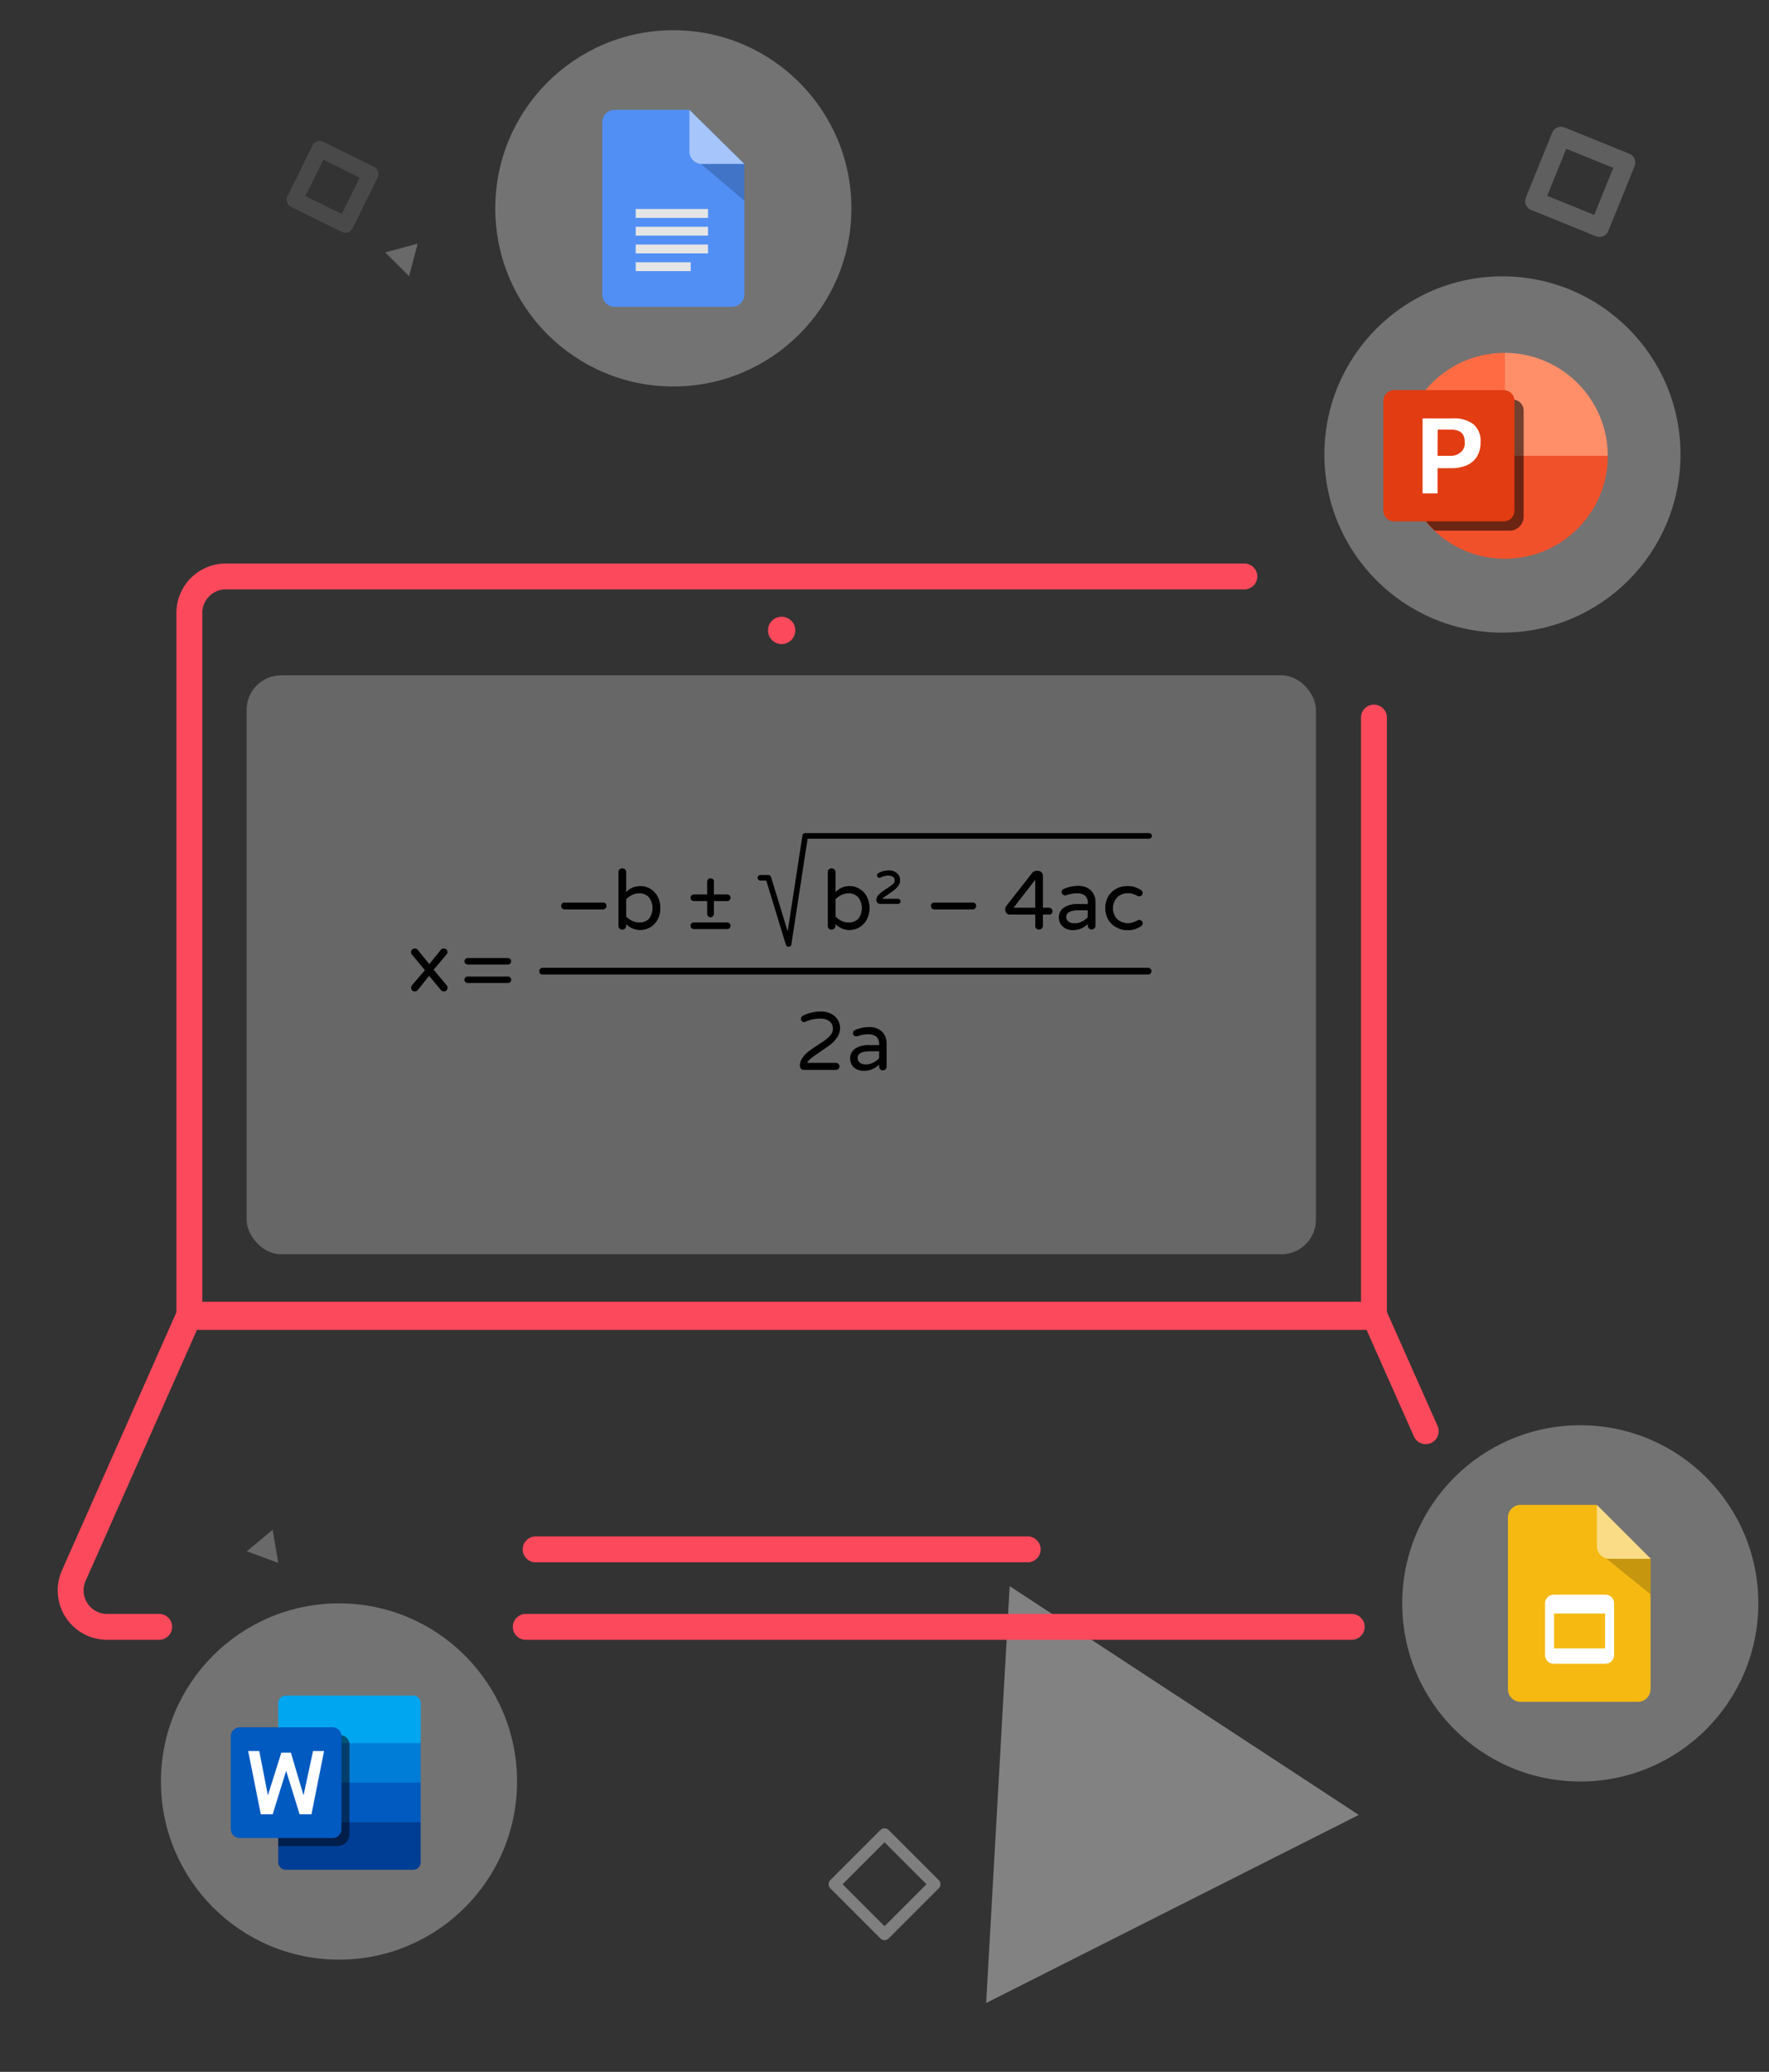 <svg xmlns="http://www.w3.org/2000/svg" width="410" height="480" viewBox="0 0 410 480"><rect x="0" y="0" width="410" height="480" fill="#333333" stroke="none"/><defs><style>.cls-1,.cls-16,.cls-21,.cls-29{isolation:isolate;}.cls-2,.cls-3,.cls-6{fill:#d3d3d3;}.cls-16,.cls-2,.cls-9{opacity:0.5;}.cls-3{opacity:0.33;}.cls-10,.cls-11,.cls-27,.cls-4,.cls-7,.cls-8{fill:none;}.cls-4{stroke:#fd495c;stroke-width:6px;}.cls-10,.cls-27,.cls-4,.cls-7,.cls-8{stroke-linecap:round;stroke-linejoin:round;}.cls-4,.cls-5{mix-blend-mode:multiply;}.cls-5{fill:#fd495c;}.cls-6,.cls-8{opacity:0.4;}.cls-10,.cls-7,.cls-8{stroke:#a0a0a0;}.cls-7{stroke-width:2.68px;opacity:0.7;}.cls-8{stroke-width:4.43px;}.cls-9{fill:#a0a0a0;}.cls-10{stroke-width:3.72px;opacity:0.2;}.cls-12{fill:#00a6f0;}.cls-13{fill:#007dd6;}.cls-14{fill:#005ac0;}.cls-15{fill:#003d94;}.cls-17{fill:#fff;}.cls-18{fill:#ff6c43;}.cls-19{fill:#ff8f69;}.cls-20{fill:#f1512a;}.cls-21{opacity:0.1;}.cls-22{fill:#e23c12;}.cls-23{fill:#518ff5;}.cls-23,.cls-24,.cls-25{fill-rule:evenodd;}.cls-24{fill:#e5e5e5;}.cls-25{fill:#a6c5fa;}.cls-26{fill:#4173c6;}.cls-27{stroke:#000;stroke-width:1.3px;}.cls-28{fill:#f5b912;}.cls-29{opacity:0.19;}.cls-30{fill:#fadc87;}</style></defs><title>page-img-mathtype</title><g class="cls-1"><g id="Capa_1" data-name="Capa 1"><polygon class="cls-2" points="234.01 367.47 228.56 464.04 314.92 420.47 234.01 367.47"/><rect class="cls-3" x="57.16" y="156.45" width="247.83" height="134.13" rx="8"/><path class="cls-4" d="M318.44,166.24V305.1H43.89V142a8.45,8.45,0,0,1,8.45-8.45H288.4"/><line class="cls-4" x1="313.29" y1="376.9" x2="121.86" y2="376.9"/><path class="cls-4" d="M36.89,376.9H24.78A8.45,8.45,0,0,1,17,365.26l26.93-60.69H318.44l12,27"/><line class="cls-4" x1="238.19" y1="358.95" x2="124.14" y2="358.95"/><circle class="cls-5" cx="181.16" cy="146.05" r="3.17"/><circle class="cls-6" cx="156.06" cy="48.27" r="41.27"/><rect class="cls-7" x="196.79" y="428.32" width="16.43" height="16.43" transform="translate(-248.63 272.81) rotate(-45)"/><rect class="cls-8" x="358.17" y="34.02" width="16.19" height="16.19" transform="translate(42.74 -134.69) rotate(22.1)"/><circle class="cls-6" cx="78.57" cy="412.73" r="41.27"/><polygon class="cls-9" points="96.81 56.45 89.29 58.47 94.8 63.98 96.81 56.45"/><polygon class="cls-9" points="63.19 354.42 57.2 359.39 64.5 362.09 63.19 354.42"/><rect class="cls-10" x="70.53" y="36.74" width="13.11" height="13.11" transform="translate(149.96 -6.76) rotate(116.2)"/><g id="_24" data-name="24"><rect class="cls-11" x="53.49" y="391" width="44" height="44"/><path class="cls-12" d="M97.49,403.83v-9.17a1.73,1.73,0,0,0-1.83-1.83H66.32a1.73,1.73,0,0,0-1.83,1.83v9.17L81,407.5Z"/><polygon class="cls-13" points="97.49 403.83 64.49 403.83 64.49 413 81.91 416.67 97.49 413 97.49 403.83"/><polygon class="cls-14" points="97.49 413 64.49 413 64.49 422.17 80.99 424.92 97.49 422.17 97.49 413"/><path class="cls-15" d="M97.49,422.17h-33v9.16a1.73,1.73,0,0,0,1.83,1.84H95.66a1.73,1.73,0,0,0,1.83-1.84Z"/><path class="cls-16" d="M78.79,402H64.49v25.67H78.42A2.76,2.76,0,0,0,81,425.1V404.2A2.12,2.12,0,0,0,78.79,402Z"/><path id="Back_Plate" data-name="Back Plate" class="cls-14" d="M77,425.83H55.69a2.11,2.11,0,0,1-2.2-2.2V402.37a2.11,2.11,0,0,1,2.2-2.2H77.14a2.08,2.08,0,0,1,2,2.2v21.45A2.08,2.08,0,0,1,77,425.83Z"/><path id="Letter" class="cls-17" d="M72.19,420.33H69.44l-3.12-10.08L63.2,420.33H60.45l-2.93-14.66h2.57l2,10.26,3.12-9.9h2.2l2.94,9.9,2.2-10.26h2.56Z"/></g><circle class="cls-6" cx="348.22" cy="105.29" r="41.27"/><rect class="cls-11" x="320.61" y="79.58" width="52.03" height="52.03"/><path class="cls-18" d="M348.79,81.75a23.78,23.78,0,0,0-23.85,23.85L357,113.84Z"/><path class="cls-19" d="M348.79,81.75a23.92,23.92,0,0,1,23.85,23.85l-11.93,6.29-11.92-6.29Z"/><path class="cls-20" d="M324.94,105.6a23.85,23.85,0,1,0,47.7,0Z"/><path class="cls-16" d="M353.13,119.91V95.19a2.51,2.51,0,0,0-2.61-2.6H328.84a24.22,24.22,0,0,0-3.9,13,23.41,23.41,0,0,0,7.59,17.34h17.56A3.26,3.26,0,0,0,353.13,119.91Z"/><path class="cls-21" d="M353.13,119.91V95.19a2.51,2.51,0,0,0-2.61-2.6H328.84a24.22,24.22,0,0,0-3.9,13,23.41,23.41,0,0,0,7.59,17.34h17.56A3.26,3.26,0,0,0,353.13,119.91Z"/><path id="Back_Plate-2" data-name="Back Plate" class="cls-22" d="M348.36,120.78H323.21a2.51,2.51,0,0,1-2.6-2.61V93a2.51,2.51,0,0,1,2.6-2.61h25.36A2.47,2.47,0,0,1,351,93v25.36A2.47,2.47,0,0,1,348.36,120.78Z"/><path class="cls-17" d="M336.65,96.93a7.36,7.36,0,0,1,4.77,1.3,4.93,4.93,0,0,1,1.73,4.12,6.38,6.38,0,0,1-.86,3.47,5.42,5.42,0,0,1-2.39,2,9,9,0,0,1-3.47.65h-3.25v5.85h-3.47V96.93Zm-3.47,8.67H336a3.46,3.46,0,0,0,2.6-.87,2.69,2.69,0,0,0,.87-2.38c0-1.95-1.09-2.82-3.26-2.82h-3Z"/><path class="cls-23" d="M169.65,71.09H142.47a2.88,2.88,0,0,1-2.88-2.88V28.33a2.88,2.88,0,0,1,2.88-2.88h17.31L172.52,38V68.21a2.87,2.87,0,0,1-2.87,2.88Z"/><polygon class="cls-24" points="147.34 50.48 164.1 50.48 164.1 48.42 147.34 48.42 147.34 50.48 147.34 50.48"/><polygon class="cls-24" points="147.34 54.59 164.1 54.59 164.1 52.54 147.34 52.54 147.34 54.59 147.34 54.59"/><polygon class="cls-24" points="147.34 58.7 164.1 58.7 164.1 56.65 147.34 56.65 147.34 58.7 147.34 58.7"/><polygon class="cls-24" points="147.34 62.81 160.09 62.81 160.09 60.76 147.34 60.76 147.34 62.81 147.34 62.81"/><path class="cls-25" d="M162.71,38h9.81L159.78,25.46v9.61A2.93,2.93,0,0,0,162.71,38Z"/><polyline class="cls-26" points="172.53 46.52 172.53 38 162.5 38"/><circle class="cls-6" cx="366.26" cy="371.46" r="41.27"/><path d="M130.31,210.43a.72.72,0,0,1-.22-.54.78.78,0,0,1,.22-.56.75.75,0,0,1,.55-.23h8.89a.76.76,0,0,1,.55.23.75.75,0,0,1,.23.56.69.69,0,0,1-.23.54.75.75,0,0,1-.55.22h-8.89A.74.74,0,0,1,130.31,210.43Z"/><path d="M145.1,214v.5a.8.8,0,0,1-.26.61.89.89,0,0,1-.62.25.86.86,0,0,1-.61-.25.82.82,0,0,1-.25-.61V202.07a.84.84,0,0,1,.25-.62.8.8,0,0,1,.61-.26.85.85,0,0,1,.88.88v4.68a4.38,4.38,0,0,1,3.27-1.45,4.52,4.52,0,0,1,4,2.36,5.87,5.87,0,0,1,0,5.41,4.52,4.52,0,0,1-4,2.36A4.38,4.38,0,0,1,145.1,214Zm5.3-1.07a4.2,4.2,0,0,0,0-5.09,3,3,0,0,0-2.28-.9,3.5,3.5,0,0,0-1.65.4,4.61,4.61,0,0,0-1.37,1v4a4.82,4.82,0,0,0,1.37,1,3.61,3.61,0,0,0,1.65.39A3,3,0,0,0,150.4,212.91Z"/><path d="M164.16,212.25a.71.71,0,0,1-.22-.53v-3H160.8a.72.72,0,0,1-.52-.21.69.69,0,0,1-.21-.51.73.73,0,0,1,.21-.54.72.72,0,0,1,.52-.21h3.14v-3a.7.7,0,0,1,.22-.54.72.72,0,0,1,.52-.21.72.72,0,0,1,.75.75v3h3.11a.72.72,0,0,1,.75.75.69.69,0,0,1-.21.51.73.73,0,0,1-.54.21h-3.11v3a.74.74,0,0,1-.21.53.7.7,0,0,1-.54.22A.69.69,0,0,1,164.16,212.25ZM160.28,215a.69.69,0,0,1-.21-.51.73.73,0,0,1,.21-.54.72.72,0,0,1,.52-.21h7.74a.72.72,0,0,1,.75.75.69.69,0,0,1-.21.51.73.73,0,0,1-.54.21H160.8A.72.72,0,0,1,160.28,215Z"/><path d="M193.61,214v.5a.83.83,0,0,1-.26.61.89.89,0,0,1-.62.25.86.86,0,0,1-.61-.25.82.82,0,0,1-.25-.61V202.07a.84.84,0,0,1,.25-.62.8.8,0,0,1,.61-.26.85.85,0,0,1,.88.88v4.68a4.38,4.38,0,0,1,3.27-1.45,4.52,4.52,0,0,1,2.25.6,4.62,4.62,0,0,1,1.72,1.76,5.87,5.87,0,0,1,0,5.41,4.62,4.62,0,0,1-1.72,1.76,4.52,4.52,0,0,1-2.25.6A4.38,4.38,0,0,1,193.61,214Zm5.3-1.07a4.2,4.2,0,0,0,0-5.09,3,3,0,0,0-2.28-.9,3.5,3.5,0,0,0-1.65.4,4.61,4.61,0,0,0-1.37,1v4a4.82,4.82,0,0,0,1.37,1,3.61,3.61,0,0,0,1.65.39A3,3,0,0,0,198.91,212.91Z"/><path d="M203.36,209.08a.76.76,0,0,1-.21-.53,1.83,1.83,0,0,1,.61-1.36,13,13,0,0,1,1.78-1.32,13.08,13.08,0,0,0,1.41-1,1.14,1.14,0,0,0,.45-.87,1,1,0,0,0-.37-.83,1.66,1.66,0,0,0-1.12-.32,3.71,3.71,0,0,0-1.82.42.54.54,0,0,1-.25.06.56.56,0,0,1-.38-.14.54.54,0,0,1-.16-.4.5.5,0,0,1,.27-.47,4.75,4.75,0,0,1,2.49-.64,2.6,2.6,0,0,1,1.82.65,2,2,0,0,1,.72,1.59,2.11,2.11,0,0,1-.39,1.22,4.28,4.28,0,0,1-.93,1c-.36.28-.81.6-1.37,1q-.6.38-.93.63a2.17,2.17,0,0,0-.51.48h3.63a.57.57,0,0,1,.42.16.58.58,0,0,1,.16.41.54.54,0,0,1-.16.4.6.6,0,0,1-.42.15h-4.2A.68.68,0,0,1,203.36,209.08Z"/><path d="M216,210.43a.72.72,0,0,1-.22-.54.78.78,0,0,1,.22-.56.75.75,0,0,1,.55-.23h8.89a.76.76,0,0,1,.55.23.79.79,0,0,1,.23.56.73.73,0,0,1-.23.54.75.75,0,0,1-.55.22h-8.89A.74.74,0,0,1,216,210.43Z"/><path d="M240.19,215.09a.82.82,0,0,1-.25-.61v-2.6h-5.83a1.1,1.1,0,0,1-.79-.32,1.06,1.06,0,0,1-.32-.77v-.18a1.07,1.07,0,0,1,.23-.68l6-7.67a1.15,1.15,0,0,1,.41-.34,1.33,1.33,0,0,1,.55-.12h.38a1,1,0,0,1,.8.32,1.06,1.06,0,0,1,.31.79v7.42h1.45a.73.73,0,0,1,.56.23.76.76,0,0,1,.23.55.75.75,0,0,1-.23.55.8.8,0,0,1-.56.22h-1.45v2.6a.83.83,0,0,1-.26.61.89.89,0,0,1-.62.25A.85.85,0,0,1,240.19,215.09Zm-5.34-4.76h5.09v-6.56Z"/><path d="M247,215.09a2.73,2.73,0,0,1-1.56-2.53,2.66,2.66,0,0,1,1.12-2.25,5.4,5.4,0,0,1,3.28-.84h2.31v-.16a2.33,2.33,0,0,0-.62-1.81,2.86,2.86,0,0,0-1.94-.56,6.16,6.16,0,0,0-1.29.12,9.5,9.5,0,0,0-1.25.34,1,1,0,0,1-.25,0,.69.69,0,0,1-.5-.21.7.7,0,0,1-.21-.52.74.74,0,0,1,.5-.72,8.35,8.35,0,0,1,3.3-.69,4.38,4.38,0,0,1,2.23.53,3.37,3.37,0,0,1,1.34,1.39,4,4,0,0,1,.43,1.85v5.41a.83.83,0,0,1-.26.61.89.89,0,0,1-.62.25.86.86,0,0,1-.61-.25.82.82,0,0,1-.25-.61V214a4.79,4.79,0,0,1-3.59,1.45A3.53,3.53,0,0,1,247,215.09Zm3.83-1.6a4.48,4.48,0,0,0,1.32-1v-1.61H250c-1.93,0-2.89.51-2.89,1.51a1.43,1.43,0,0,0,.47,1.11,2.31,2.31,0,0,0,1.56.42A3.36,3.36,0,0,0,250.8,213.49Z"/><path d="M258.76,214.82a4.72,4.72,0,0,1-1.87-1.76,5.54,5.54,0,0,1,0-5.39,4.72,4.72,0,0,1,1.87-1.76,5.32,5.32,0,0,1,2.54-.61,5.12,5.12,0,0,1,1.75.26,6.42,6.42,0,0,1,1.37.66.77.77,0,0,1,.38.67.78.78,0,0,1-.22.52.68.68,0,0,1-.51.24.94.94,0,0,1-.42-.11,6.43,6.43,0,0,0-1.08-.47,3.57,3.57,0,0,0-1.12-.15,3.49,3.49,0,0,0-2.58,1,3.78,3.78,0,0,0,0,5,3.49,3.49,0,0,0,2.58.95,3.57,3.57,0,0,0,1.12-.15,7.19,7.19,0,0,0,1.08-.46.84.84,0,0,1,.42-.12.68.68,0,0,1,.51.24.77.77,0,0,1-.16,1.2,6.91,6.91,0,0,1-1.37.65,5.12,5.12,0,0,1-1.75.26A5.32,5.32,0,0,1,258.76,214.82Z"/><path d="M125.2,225.57A.73.73,0,0,1,125,225a.76.76,0,0,1,.22-.56.71.71,0,0,1,.54-.23H266.09a.79.79,0,0,1,.56.23.76.76,0,0,1,.22.56.73.73,0,0,1-.22.54.78.78,0,0,1-.56.22H125.74A.7.7,0,0,1,125.2,225.57Z"/><path d="M185.68,247.63a1,1,0,0,1-.29-.72,3.14,3.14,0,0,1,.59-1.83,6.6,6.6,0,0,1,1.41-1.48c.56-.43,1.29-.94,2.19-1.52s1.4-.92,1.86-1.27a5.78,5.78,0,0,0,1.14-1.12,2.14,2.14,0,0,0,.46-1.31,2.21,2.21,0,0,0-.72-1.73A3.42,3.42,0,0,0,190,236a7.93,7.93,0,0,0-3.27.69.76.76,0,0,1-.36.1.7.7,0,0,1-.52-.21.73.73,0,0,1-.21-.54.76.76,0,0,1,.42-.71,9.38,9.38,0,0,1,4.25-1,5,5,0,0,1,2.22.49,3.91,3.91,0,0,1,1.59,1.36,3.74,3.74,0,0,1-.08,4.12,7.69,7.69,0,0,1-1.57,1.7c-.61.48-1.41,1-2.39,1.68s-1.57,1.08-2,1.44a3.4,3.4,0,0,0-1,1.12h6.66a.82.82,0,0,1,.58,1.4.82.82,0,0,1-.58.23h-7.38A1,1,0,0,1,185.68,247.63Z"/><path d="M198.6,247.75a2.7,2.7,0,0,1-1.14-1,2.78,2.78,0,0,1-.42-1.52,2.69,2.69,0,0,1,1.12-2.26,5.4,5.4,0,0,1,3.28-.84h2.31V242a2.35,2.35,0,0,0-.62-1.82,2.86,2.86,0,0,0-1.94-.55,7,7,0,0,0-1.29.11,10.22,10.22,0,0,0-1.26.35,1.48,1.48,0,0,1-.24,0,.67.67,0,0,1-.5-.21.72.72,0,0,1-.21-.52.74.74,0,0,1,.5-.73,8.35,8.35,0,0,1,3.3-.69,4.28,4.28,0,0,1,2.23.54,3.37,3.37,0,0,1,1.34,1.39,4,4,0,0,1,.43,1.84v5.41a.82.82,0,0,1-.26.61.84.84,0,0,1-.62.25.85.85,0,0,1-.86-.86v-.49a4.83,4.83,0,0,1-3.6,1.45A3.49,3.49,0,0,1,198.6,247.75Zm3.83-1.59a4.69,4.69,0,0,0,1.32-1v-1.6h-2.08c-1.93,0-2.89.5-2.89,1.51a1.4,1.4,0,0,0,.47,1.11,2.3,2.3,0,0,0,1.55.42A3.49,3.49,0,0,0,202.43,246.16Z"/><path d="M95.51,229.44a.89.89,0,0,1-.22-.64.87.87,0,0,1,.19-.54l3-3.5-3-3.61a.88.88,0,0,1-.21-.55.79.79,0,0,1,.25-.62.85.85,0,0,1,.61-.24.77.77,0,0,1,.69.32l2.68,3.31,2.66-3.31a.75.75,0,0,1,.67-.32.88.88,0,0,1,.63.24.77.77,0,0,1,.24.58.82.82,0,0,1-.19.53l-3,3.56,3,3.6a.77.77,0,0,1,.21.55.91.91,0,0,1-.23.62.84.84,0,0,1-.65.26.8.8,0,0,1-.67-.34l-2.72-3.26-2.56,3.22a.9.9,0,0,1-.75.38A.78.78,0,0,1,95.51,229.44Z"/><path d="M107.87,223.23a.69.69,0,0,1-.22-.52.7.7,0,0,1,.22-.54.74.74,0,0,1,.53-.21h9.33a.75.75,0,0,1,.53,1.27.69.69,0,0,1-.53.22H108.4A.71.71,0,0,1,107.87,223.23Zm0,4.29a.73.73,0,0,1-.22-.53.7.7,0,0,1,.22-.54.74.74,0,0,1,.53-.21h9.33a.72.72,0,0,1,.74.75.76.76,0,0,1-.21.53.72.72,0,0,1-.53.21H108.4A.74.74,0,0,1,107.87,227.52Z"/><polyline class="cls-27" points="266.33 193.66 186.62 193.66 182.77 218.7 178.08 203.36 176.24 203.36"/><path d="M130.31,210.43a.72.72,0,0,1-.22-.54.78.78,0,0,1,.22-.56.75.75,0,0,1,.55-.23h8.89a.76.76,0,0,1,.55.23.75.75,0,0,1,.23.56.69.69,0,0,1-.23.54.75.75,0,0,1-.55.22h-8.89A.74.74,0,0,1,130.31,210.43Z"/><path d="M145.1,214v.5a.8.8,0,0,1-.26.61.89.89,0,0,1-.62.25.86.86,0,0,1-.61-.25.82.82,0,0,1-.25-.61V202.07a.84.84,0,0,1,.25-.62.8.8,0,0,1,.61-.26.85.85,0,0,1,.88.88v4.68a4.38,4.38,0,0,1,3.27-1.45,4.52,4.52,0,0,1,4,2.36,5.87,5.87,0,0,1,0,5.41,4.52,4.52,0,0,1-4,2.36A4.38,4.38,0,0,1,145.1,214Zm5.3-1.07a4.2,4.2,0,0,0,0-5.09,3,3,0,0,0-2.28-.9,3.5,3.5,0,0,0-1.65.4,4.61,4.61,0,0,0-1.37,1v4a4.82,4.82,0,0,0,1.37,1,3.61,3.61,0,0,0,1.65.39A3,3,0,0,0,150.4,212.91Z"/><path d="M164.16,212.25a.71.71,0,0,1-.22-.53v-3H160.8a.72.72,0,0,1-.52-.21.69.69,0,0,1-.21-.51.73.73,0,0,1,.21-.54.72.72,0,0,1,.52-.21h3.14v-3a.7.7,0,0,1,.22-.54.72.72,0,0,1,.52-.21.72.72,0,0,1,.75.75v3h3.11a.72.72,0,0,1,.75.75.69.69,0,0,1-.21.51.73.73,0,0,1-.54.21h-3.11v3a.74.74,0,0,1-.21.53.7.7,0,0,1-.54.22A.69.69,0,0,1,164.16,212.25ZM160.28,215a.69.69,0,0,1-.21-.51.73.73,0,0,1,.21-.54.72.72,0,0,1,.52-.21h7.74a.72.72,0,0,1,.75.75.69.69,0,0,1-.21.51.73.73,0,0,1-.54.21H160.8A.72.72,0,0,1,160.28,215Z"/><path d="M193.61,214v.5a.83.83,0,0,1-.26.61.89.89,0,0,1-.62.25.86.86,0,0,1-.61-.25.82.82,0,0,1-.25-.61V202.07a.84.84,0,0,1,.25-.62.8.8,0,0,1,.61-.26.85.85,0,0,1,.88.88v4.68a4.38,4.38,0,0,1,3.27-1.45,4.52,4.52,0,0,1,2.25.6,4.62,4.62,0,0,1,1.72,1.76,5.87,5.87,0,0,1,0,5.41,4.62,4.62,0,0,1-1.72,1.76,4.52,4.52,0,0,1-2.25.6A4.38,4.38,0,0,1,193.61,214Zm5.3-1.07a4.2,4.2,0,0,0,0-5.09,3,3,0,0,0-2.28-.9,3.5,3.5,0,0,0-1.65.4,4.61,4.61,0,0,0-1.37,1v4a4.82,4.82,0,0,0,1.37,1,3.61,3.61,0,0,0,1.65.39A3,3,0,0,0,198.91,212.91Z"/><path d="M203.36,209.08a.76.76,0,0,1-.21-.53,1.83,1.83,0,0,1,.61-1.36,13,13,0,0,1,1.78-1.32,13.08,13.08,0,0,0,1.41-1,1.14,1.14,0,0,0,.45-.87,1,1,0,0,0-.37-.83,1.66,1.66,0,0,0-1.12-.32,3.71,3.71,0,0,0-1.82.42.54.54,0,0,1-.25.06.56.56,0,0,1-.38-.14.54.54,0,0,1-.16-.4.5.5,0,0,1,.27-.47,4.75,4.75,0,0,1,2.49-.64,2.6,2.6,0,0,1,1.82.65,2,2,0,0,1,.72,1.59,2.11,2.11,0,0,1-.39,1.22,4.28,4.28,0,0,1-.93,1c-.36.28-.81.6-1.37,1q-.6.38-.93.63a2.17,2.17,0,0,0-.51.48h3.63a.57.57,0,0,1,.42.16.58.58,0,0,1,.16.41.54.54,0,0,1-.16.4.6.6,0,0,1-.42.15h-4.2A.68.68,0,0,1,203.36,209.08Z"/><path d="M216,210.43a.72.72,0,0,1-.22-.54.78.78,0,0,1,.22-.56.75.75,0,0,1,.55-.23h8.89a.76.76,0,0,1,.55.23.79.79,0,0,1,.23.56.73.73,0,0,1-.23.54.75.75,0,0,1-.55.22h-8.89A.74.74,0,0,1,216,210.43Z"/><path d="M240.19,215.09a.82.82,0,0,1-.25-.61v-2.6h-5.83a1.1,1.1,0,0,1-.79-.32,1.06,1.06,0,0,1-.32-.77v-.18a1.07,1.07,0,0,1,.23-.68l6-7.67a1.15,1.15,0,0,1,.41-.34,1.33,1.33,0,0,1,.55-.12h.38a1,1,0,0,1,.8.32,1.06,1.06,0,0,1,.31.79v7.42h1.45a.73.73,0,0,1,.56.23.76.76,0,0,1,.23.55.75.75,0,0,1-.23.55.8.8,0,0,1-.56.22h-1.45v2.6a.83.83,0,0,1-.26.61.89.89,0,0,1-.62.25A.85.85,0,0,1,240.19,215.09Zm-5.34-4.76h5.09v-6.56Z"/><path d="M247,215.09a2.73,2.73,0,0,1-1.56-2.53,2.66,2.66,0,0,1,1.12-2.25,5.4,5.4,0,0,1,3.28-.84h2.31v-.16a2.33,2.33,0,0,0-.62-1.81,2.86,2.86,0,0,0-1.94-.56,6.16,6.16,0,0,0-1.29.12,9.5,9.5,0,0,0-1.25.34,1,1,0,0,1-.25,0,.69.69,0,0,1-.5-.21.7.7,0,0,1-.21-.52.74.74,0,0,1,.5-.72,8.35,8.35,0,0,1,3.3-.69,4.38,4.38,0,0,1,2.23.53,3.37,3.37,0,0,1,1.34,1.39,4,4,0,0,1,.43,1.85v5.41a.83.83,0,0,1-.26.61.89.89,0,0,1-.62.25.86.86,0,0,1-.61-.25.82.82,0,0,1-.25-.61V214a4.79,4.79,0,0,1-3.59,1.45A3.53,3.53,0,0,1,247,215.09Zm3.83-1.6a4.48,4.48,0,0,0,1.32-1v-1.61H250c-1.93,0-2.89.51-2.89,1.51a1.43,1.43,0,0,0,.47,1.11,2.31,2.31,0,0,0,1.56.42A3.36,3.36,0,0,0,250.8,213.49Z"/><path d="M258.76,214.82a4.72,4.72,0,0,1-1.87-1.76,5.54,5.54,0,0,1,0-5.39,4.72,4.72,0,0,1,1.87-1.76,5.32,5.32,0,0,1,2.54-.61,5.12,5.12,0,0,1,1.75.26,6.42,6.42,0,0,1,1.37.66.77.77,0,0,1,.38.67.78.78,0,0,1-.22.52.68.68,0,0,1-.51.24.94.94,0,0,1-.42-.11,6.43,6.43,0,0,0-1.08-.47,3.57,3.57,0,0,0-1.12-.15,3.49,3.49,0,0,0-2.58,1,3.78,3.78,0,0,0,0,5,3.49,3.49,0,0,0,2.58.95,3.57,3.57,0,0,0,1.12-.15,7.19,7.19,0,0,0,1.08-.46.84.84,0,0,1,.42-.12.68.68,0,0,1,.51.24.77.77,0,0,1-.16,1.2,6.91,6.91,0,0,1-1.37.65,5.12,5.12,0,0,1-1.75.26A5.32,5.32,0,0,1,258.76,214.82Z"/><path class="cls-28" d="M382.55,361.14v30.19a2.94,2.94,0,0,1-2.94,2.94H352.43a2.94,2.94,0,0,1-2.94-2.94V351.58a2.94,2.94,0,0,1,2.94-2.94H370Z"/><path class="cls-17" d="M372.1,369.45h-12a2,2,0,0,0-2,2v12a2,2,0,0,0,2,2h12a2,2,0,0,0,2-2v-12A2,2,0,0,0,372.1,369.45ZM372,381.89H360.19v-8.07H372Z"/><path class="cls-29" d="M371.75,360.62l10.79,8.74v-8.21l-6.12-3.55Z"/><path class="cls-30" d="M382.6,361.14h-9.55a2.94,2.94,0,0,1-2.94-2.94v-9.56Z"/></g></g></svg>